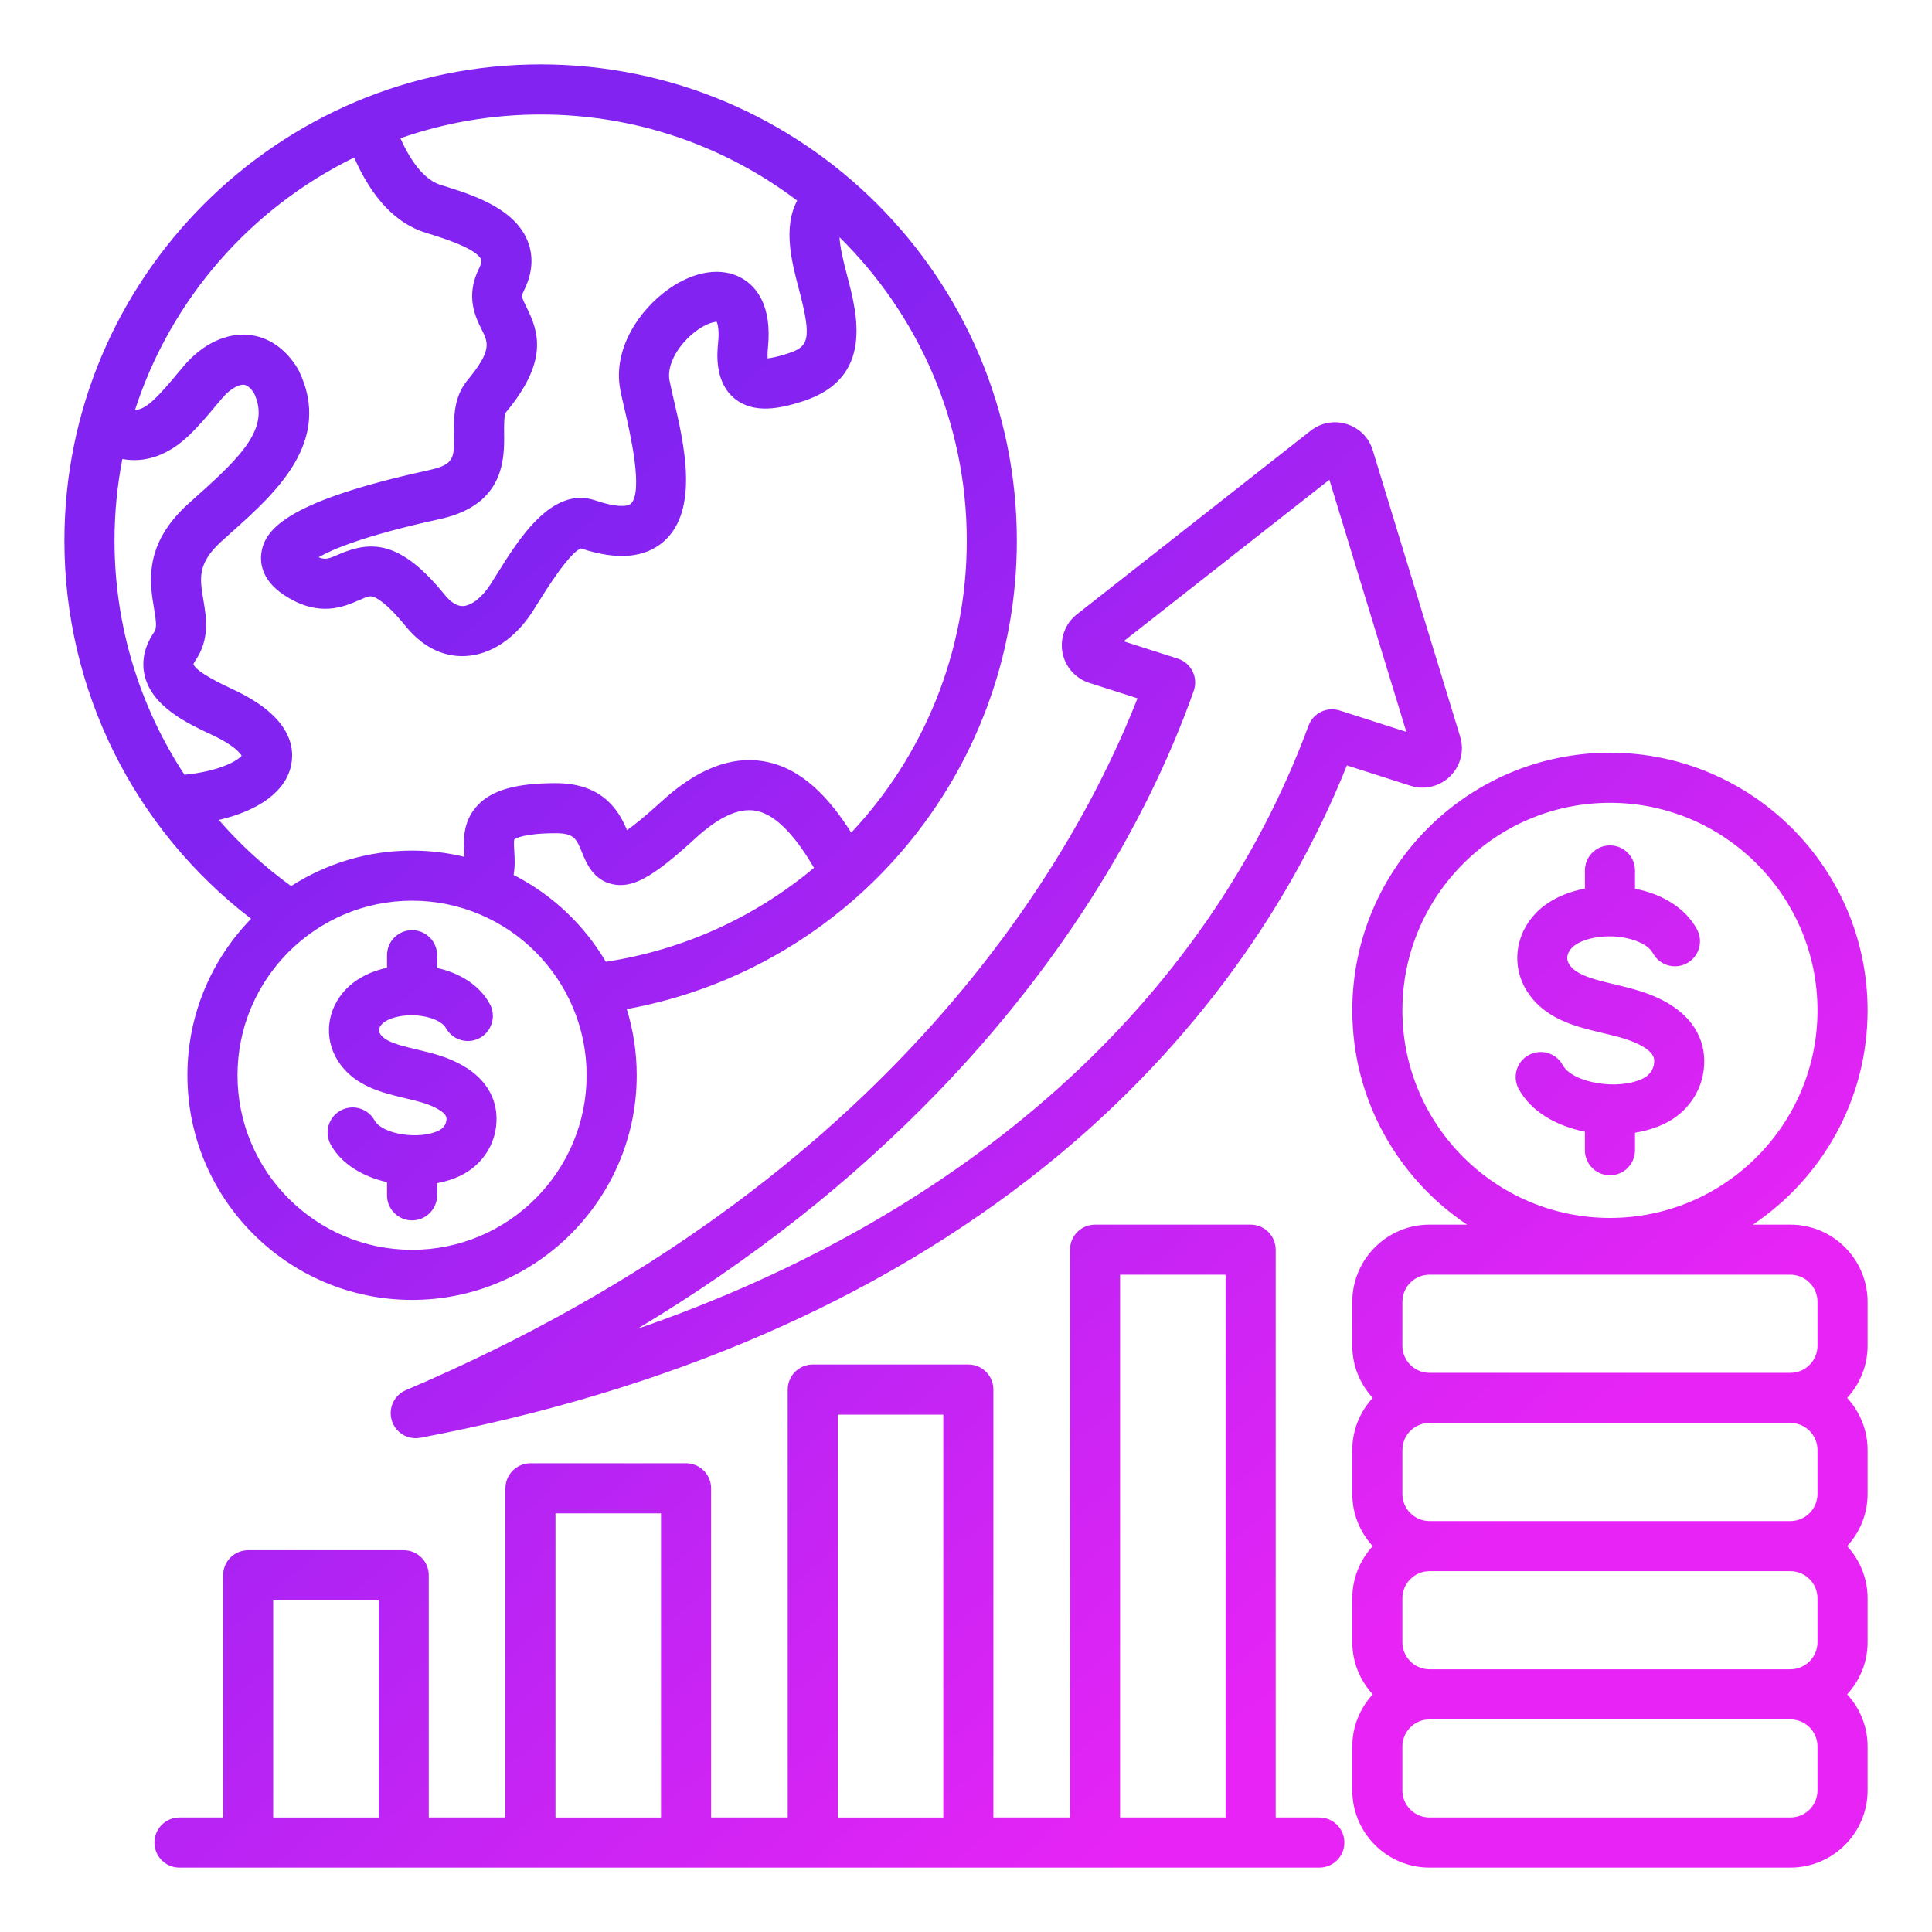 <svg width="60" height="60" viewBox="0 0 60 60" fill="none" xmlns="http://www.w3.org/2000/svg">
<path d="M7.798 28.533C6.575 29.79 5.82 31.505 5.82 33.393C5.82 37.24 8.95 40.37 12.797 40.37C16.644 40.37 19.774 37.24 19.774 33.393C19.774 32.678 19.665 31.988 19.465 31.338C26.438 30.069 31.579 23.983 31.579 16.79C31.579 8.635 24.945 2 16.79 2C8.635 2 2 8.635 2 16.79C2 21.42 4.151 25.739 7.798 28.533ZM12.797 38.814C9.808 38.814 7.376 36.382 7.376 33.393C7.376 30.404 9.808 27.972 12.797 27.972C15.786 27.972 18.218 30.404 18.218 33.393C18.218 36.382 15.786 38.814 12.797 38.814ZM15.95 27.172C15.999 26.902 15.984 26.644 15.971 26.44C15.964 26.319 15.953 26.138 15.97 26.071C16.014 26.038 16.28 25.877 17.266 25.877C17.832 25.877 17.904 26.054 18.078 26.482C18.207 26.797 18.422 27.326 19.012 27.458C19.639 27.599 20.268 27.253 21.6 26.032C22.314 25.377 22.937 25.089 23.454 25.176C24.159 25.293 24.78 26.107 25.281 26.95C23.481 28.456 21.268 29.494 18.815 29.869C18.139 28.719 17.143 27.779 15.95 27.172L15.95 27.172ZM24.757 6.23C24.308 7.073 24.589 8.139 24.809 8.973C25.227 10.559 25.115 10.77 24.455 10.982C24.136 11.085 23.946 11.119 23.839 11.13C23.834 11.059 23.834 10.953 23.849 10.798C23.981 9.483 23.489 8.903 23.052 8.648C22.43 8.284 21.575 8.406 20.768 8.975C19.849 9.622 19.027 10.838 19.262 12.096C19.297 12.283 19.348 12.501 19.407 12.752C19.552 13.377 19.996 15.277 19.588 15.646C19.487 15.736 19.14 15.764 18.496 15.543C17.142 15.077 16.107 16.744 15.422 17.846C15.346 17.968 15.278 18.078 15.219 18.168C14.963 18.557 14.643 18.808 14.382 18.821C14.199 18.831 14.003 18.71 13.804 18.464C12.467 16.814 11.555 16.764 10.518 17.217C10.231 17.343 10.105 17.398 9.895 17.305C10.308 17.065 11.298 16.639 13.597 16.134L13.694 16.112C15.681 15.664 15.665 14.225 15.656 13.451C15.653 13.224 15.65 12.881 15.717 12.8C17.02 11.229 16.746 10.33 16.353 9.544C16.19 9.218 16.186 9.193 16.273 9.021C16.616 8.336 16.517 7.789 16.372 7.45C15.944 6.443 14.624 6.034 13.751 5.764L13.685 5.743C13.224 5.6 12.791 5.093 12.435 4.293C13.799 3.816 15.264 3.556 16.79 3.556C19.779 3.556 22.539 4.552 24.757 6.23ZM10.999 4.892C11.553 6.156 12.299 6.942 13.223 7.229L13.29 7.249C13.741 7.389 14.795 7.715 14.941 8.059C14.971 8.128 14.917 8.254 14.883 8.323C14.442 9.2 14.767 9.85 14.961 10.239C15.163 10.642 15.284 10.885 14.519 11.807C14.088 12.328 14.095 12.96 14.101 13.468C14.109 14.221 14.111 14.423 13.352 14.594L13.262 14.614C8.971 15.558 8.257 16.41 8.125 17.12C8.07 17.419 8.086 17.993 8.82 18.478C9.894 19.188 10.674 18.847 11.141 18.643C11.398 18.53 11.48 18.503 11.57 18.527C11.679 18.556 11.996 18.704 12.595 19.443C13.211 20.203 13.877 20.377 14.359 20.377C14.393 20.377 14.427 20.376 14.459 20.374C15.23 20.336 15.98 19.843 16.52 19.021C16.584 18.922 16.66 18.802 16.743 18.667C17.359 17.676 17.795 17.127 18.041 17.031C19.171 17.409 20.042 17.331 20.63 16.8C21.719 15.817 21.239 13.76 20.921 12.399C20.867 12.165 20.82 11.964 20.791 11.81C20.716 11.407 20.961 10.872 21.417 10.448C21.809 10.082 22.148 9.992 22.258 9.995C22.284 10.05 22.343 10.229 22.302 10.643C22.271 10.945 22.179 11.865 22.818 12.381C23.412 12.861 24.22 12.692 24.931 12.463C27.148 11.749 26.625 9.764 26.313 8.577C26.169 8.029 26.084 7.644 26.073 7.368C28.511 9.77 30.024 13.106 30.024 16.79C30.024 20.281 28.67 23.48 26.436 25.859C25.757 24.786 24.899 23.84 23.711 23.642C22.697 23.472 21.634 23.891 20.549 24.885C20.011 25.378 19.675 25.641 19.472 25.78C19.245 25.241 18.766 24.322 17.266 24.322C16.03 24.322 15.279 24.534 14.831 25.011C14.357 25.515 14.394 26.129 14.419 26.535C14.42 26.558 14.422 26.584 14.423 26.61C13.901 26.484 13.357 26.416 12.797 26.416C11.415 26.416 10.126 26.822 9.041 27.518C8.207 26.915 7.454 26.224 6.794 25.464C8.053 25.174 8.879 24.568 9.042 23.762C9.169 23.137 8.963 22.223 7.261 21.422L7.208 21.397C6.93 21.267 6.091 20.873 6.008 20.627C6.012 20.611 6.027 20.573 6.066 20.516C6.521 19.856 6.408 19.18 6.317 18.637C6.202 17.951 6.126 17.498 6.876 16.813C6.988 16.71 7.105 16.606 7.223 16.501C8.543 15.32 10.351 13.703 9.277 11.505C9.267 11.485 9.256 11.465 9.244 11.446C8.871 10.825 8.326 10.454 7.712 10.399C7.029 10.339 6.312 10.675 5.744 11.324C5.679 11.399 5.602 11.491 5.516 11.594C5.31 11.841 5.054 12.148 4.796 12.396C4.556 12.627 4.368 12.726 4.192 12.734C5.303 9.291 7.789 6.461 10.999 4.892H10.999ZM3.8 14.255C4.513 14.387 5.225 14.14 5.872 13.519C6.194 13.211 6.481 12.866 6.711 12.589C6.787 12.498 6.856 12.416 6.914 12.349C7.172 12.055 7.43 11.936 7.574 11.949C7.701 11.96 7.816 12.097 7.894 12.22C8.381 13.266 7.532 14.137 6.186 15.341C6.064 15.45 5.943 15.558 5.827 15.664C4.451 16.92 4.651 18.108 4.783 18.894C4.854 19.319 4.874 19.504 4.786 19.632C4.395 20.199 4.417 20.703 4.504 21.026C4.758 21.965 5.834 22.471 6.546 22.805L6.599 22.83C7.27 23.145 7.457 23.389 7.504 23.468C7.388 23.618 6.834 23.951 5.729 24.061C4.33 21.933 3.556 19.418 3.556 16.79C3.556 15.923 3.64 15.076 3.8 14.255H3.8ZM49.998 36.5C49.569 36.5 49.221 36.152 49.221 35.723V35.146C48.348 34.972 47.554 34.53 47.166 33.822C46.96 33.445 47.098 32.972 47.474 32.766C47.851 32.56 48.324 32.698 48.53 33.075C48.837 33.635 50.26 33.873 51.026 33.492C51.216 33.397 51.344 33.226 51.367 33.035C51.382 32.912 51.405 32.727 51.011 32.496C50.666 32.294 50.236 32.191 49.781 32.083C49.593 32.038 49.399 31.992 49.201 31.937C48.604 31.77 47.861 31.488 47.416 30.775C46.935 30.005 47.048 29.033 47.697 28.357C48.06 27.978 48.604 27.715 49.221 27.595V27.033C49.221 26.604 49.569 26.255 49.998 26.255C50.428 26.255 50.776 26.604 50.776 27.033V27.6C51.664 27.773 52.358 28.226 52.702 28.863C52.905 29.241 52.764 29.713 52.386 29.916C52.008 30.12 51.536 29.979 51.332 29.6C51.204 29.363 50.813 29.168 50.336 29.103C49.731 29.02 49.079 29.163 48.819 29.434C48.706 29.551 48.601 29.735 48.735 29.95C48.863 30.155 49.127 30.301 49.618 30.438C49.788 30.485 49.959 30.526 50.141 30.57C50.688 30.7 51.253 30.834 51.799 31.155C52.62 31.637 53.015 32.372 52.911 33.223C52.825 33.935 52.379 34.556 51.718 34.884C51.437 35.024 51.115 35.122 50.776 35.178V35.722C50.776 36.152 50.428 36.5 49.998 36.5V36.5ZM55.602 38.032H54.437C56.583 36.595 58 34.149 58 31.378C58 26.966 54.41 23.376 49.998 23.376C45.586 23.376 41.997 26.966 41.997 31.378C41.997 34.149 43.414 36.595 45.56 38.032H44.395C43.073 38.032 41.997 39.108 41.997 40.43V41.793C41.997 42.417 42.239 42.986 42.632 43.413C42.239 43.84 41.997 44.408 41.997 45.033V46.396C41.997 47.021 42.239 47.589 42.632 48.016C42.239 48.443 41.997 49.011 41.997 49.636V50.999C41.997 51.624 42.239 52.192 42.632 52.619C42.239 53.046 41.997 53.614 41.997 54.239V55.602C41.997 56.924 43.073 58 44.395 58H55.602C56.924 58 58 56.924 58 55.602V54.239C58 53.614 57.758 53.046 57.365 52.619C57.758 52.192 58 51.624 58 50.999V49.636C58 49.011 57.758 48.443 57.365 48.016C57.758 47.589 58 47.021 58 46.396V45.033C58 44.408 57.758 43.84 57.365 43.413C57.758 42.986 58 42.417 58 41.793V40.43C58 39.108 56.924 38.032 55.602 38.032ZM43.553 31.378C43.553 27.823 46.444 24.932 49.998 24.932C53.553 24.932 56.444 27.823 56.444 31.378C56.444 34.932 53.553 37.824 49.998 37.824C46.444 37.824 43.553 34.932 43.553 31.378ZM43.553 40.43C43.553 39.965 43.93 39.587 44.395 39.587H55.602C56.067 39.587 56.444 39.965 56.444 40.43V41.793C56.444 42.257 56.067 42.635 55.602 42.635C55.138 42.635 44.395 42.635 44.395 42.635C43.93 42.635 43.553 42.257 43.553 41.792V40.43V40.43ZM56.444 46.396C56.444 46.86 56.067 47.238 55.602 47.238C55.138 47.238 44.395 47.238 44.395 47.238C43.93 47.238 43.553 46.86 43.553 46.396V45.033C43.553 44.568 43.93 44.19 44.395 44.19H55.602C56.067 44.19 56.444 44.568 56.444 45.033V46.396V46.396ZM56.444 50.999C56.444 51.463 56.067 51.841 55.602 51.841C55.138 51.841 44.395 51.841 44.395 51.841C43.93 51.841 43.553 51.463 43.553 50.999V49.636C43.553 49.172 43.93 48.794 44.395 48.794H55.602C56.067 48.794 56.444 49.172 56.444 49.636V50.999V50.999ZM56.444 55.602C56.444 56.067 56.067 56.444 55.602 56.444H44.395C43.93 56.444 43.553 56.067 43.553 55.602V54.239C43.553 53.775 43.93 53.397 44.395 53.397H55.602C56.067 53.397 56.444 53.775 56.444 54.239V55.602ZM45.035 24.108C45.361 23.787 45.481 23.316 45.347 22.878L42.632 13.983C42.512 13.59 42.219 13.295 41.827 13.172C41.436 13.049 41.026 13.124 40.704 13.377L33.444 19.078C33.087 19.358 32.915 19.81 32.995 20.257C33.075 20.704 33.394 21.068 33.827 21.207L35.326 21.687C33.445 26.493 27.822 36.696 12.606 43.172C12.241 43.327 12.051 43.733 12.167 44.114C12.268 44.446 12.574 44.665 12.91 44.665C12.958 44.665 13.007 44.661 13.056 44.651C20.762 43.19 27.273 40.367 32.405 36.26C36.673 32.844 39.919 28.538 41.829 23.77L43.802 24.402C44.237 24.541 44.71 24.429 45.035 24.108H45.035ZM41.605 22.065C41.208 21.938 40.782 22.145 40.638 22.536C37.458 31.134 30.026 37.735 19.789 41.27C23.324 39.154 26.457 36.686 29.152 33.891C32.783 30.125 35.522 25.825 37.073 21.455C37.143 21.257 37.13 21.038 37.037 20.85C36.943 20.661 36.778 20.518 36.577 20.454L34.895 19.915L41.285 14.899L43.675 22.728L41.605 22.065L41.605 22.065ZM40.973 56.444H39.618V38.81C39.618 38.38 39.269 38.032 38.84 38.032H34.008C33.578 38.032 33.23 38.38 33.23 38.81V56.444H30.851V43.154C30.851 42.725 30.502 42.376 30.073 42.376H25.241C24.811 42.376 24.463 42.725 24.463 43.154V56.444H22.084V46.221C22.084 45.791 21.735 45.443 21.306 45.443H16.474C16.044 45.443 15.696 45.791 15.696 46.221V56.444H13.316V48.921C13.316 48.491 12.968 48.143 12.539 48.143H7.707C7.277 48.143 6.929 48.491 6.929 48.921V56.444H5.573C5.144 56.444 4.796 56.793 4.796 57.222C4.796 57.652 5.144 58 5.573 58H40.973C41.403 58 41.751 57.652 41.751 57.222C41.751 56.793 41.403 56.444 40.973 56.444H40.973ZM34.785 39.587H38.062V56.444H34.785V39.587ZM26.018 43.932H29.295V56.445H26.018V43.932ZM17.251 46.999H20.528V56.445H17.251V46.999ZM8.484 49.699H11.761V56.445H8.484V49.699ZM15.406 34.99C15.327 35.638 14.922 36.203 14.322 36.501C14.097 36.613 13.843 36.695 13.575 36.745V37.122C13.575 37.551 13.226 37.9 12.797 37.9C12.367 37.9 12.019 37.551 12.019 37.122V36.713C11.275 36.544 10.604 36.155 10.269 35.543C10.063 35.167 10.201 34.694 10.578 34.488C10.955 34.282 11.427 34.42 11.634 34.797C11.87 35.228 13.026 35.408 13.629 35.108C13.817 35.015 13.855 34.863 13.862 34.802C13.873 34.716 13.885 34.61 13.61 34.449C13.328 34.283 12.984 34.201 12.585 34.106C12.422 34.067 12.255 34.027 12.083 33.979C11.551 33.831 10.889 33.578 10.487 32.934C10.047 32.23 10.149 31.342 10.742 30.724C11.088 30.364 11.547 30.156 12.019 30.055V29.665C12.019 29.235 12.367 28.887 12.797 28.887C13.226 28.887 13.575 29.235 13.575 29.665V30.061C14.327 30.229 14.915 30.628 15.214 31.183C15.417 31.561 15.276 32.032 14.898 32.236C14.52 32.44 14.048 32.298 13.844 31.92C13.768 31.778 13.499 31.608 13.072 31.55C12.517 31.475 12.035 31.623 11.864 31.802C11.713 31.959 11.783 32.073 11.807 32.11C11.901 32.26 12.108 32.371 12.501 32.481C12.644 32.521 12.79 32.555 12.945 32.592C13.422 32.706 13.915 32.823 14.398 33.107C15.143 33.544 15.501 34.213 15.406 34.99V34.99Z" fill="url(#paint0_linear_414_1306)"/>
<defs>
<linearGradient id="paint0_linear_414_1306" x1="16.5" y1="17" x2="45" y2="49" gradientUnits="userSpaceOnUse">
<stop stop-color="#8223F2"/>
<stop offset="1" stop-color="#E724F5"/>
</linearGradient>
</defs>
</svg>

